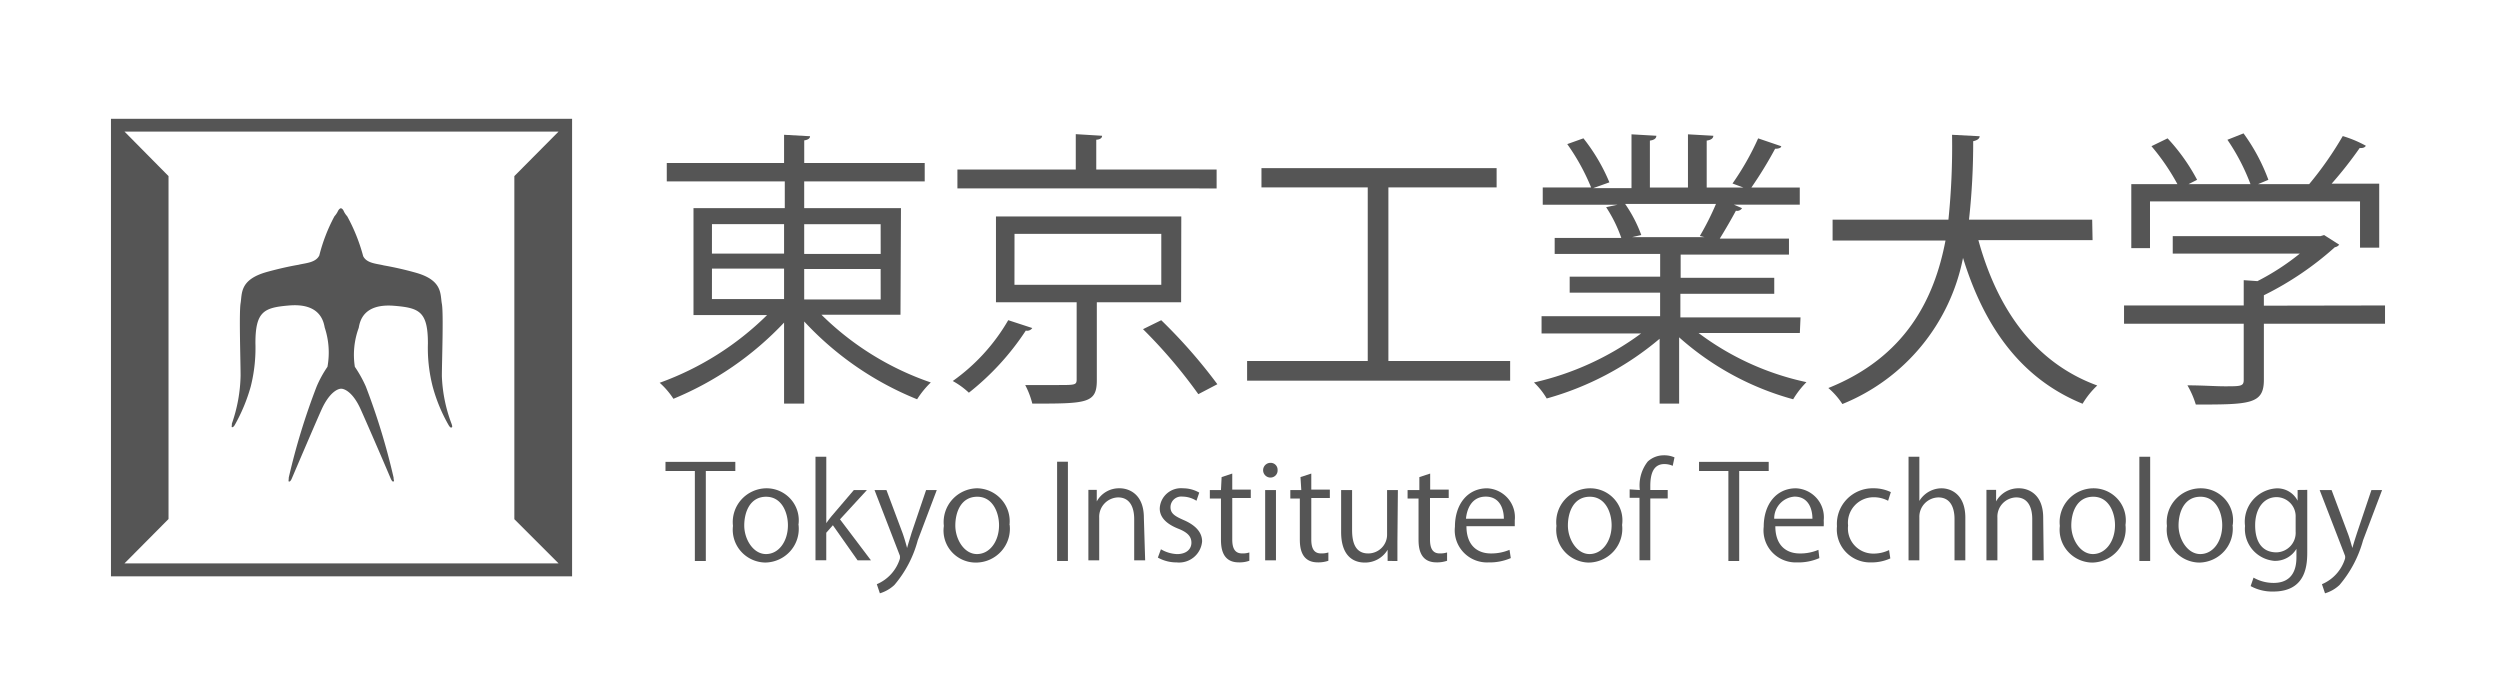 <svg xmlns="http://www.w3.org/2000/svg" width="207" height="57" viewBox="0 0 207 57"><rect width="207" height="57" fill="#555" opacity="0"/><path d="M60.839,23.32H54.295a23.879,23.879,0,0,0,9.055,5.607,7.527,7.527,0,0,0-1.135,1.392,26.019,26.019,0,0,1-9.348-6.442v6.8H51.2V23.969a26.42,26.42,0,0,1-9.161,6.31A6.442,6.442,0,0,0,40.9,28.953a24.463,24.463,0,0,0,8.894-5.607H43.7V14.491h7.559V12.277H41.488V10.753H51.2V8.42l2.15.119c0,.172-.147.292-.481.345v1.869h9.976v1.524H52.866v2.214h8.013ZM45.227,18.256H51.2V15.817h-5.97Zm0,3.765H51.2V19.5h-5.97Zm13.969-6.2h-6.33v2.466H59.2Zm0,3.712h-6.33v2.519H59.2Z" transform="translate(13.721 2.741)" fill="#555"/><path d="M65.654,24.433a.5.5,0,0,1-.534.212,21.693,21.693,0,0,1-4.714,5.143,6.542,6.542,0,0,0-1.335-.968,15.949,15.949,0,0,0,4.594-5.037ZM80.919,11.31v1.564H59.457V11.31h9.8V8.38l2.177.133c0,.186-.147.3-.481.331V11.31ZM77.98,22.3H71v6.456c0,1.922-.841,1.935-5.342,1.935a6.835,6.835,0,0,0-.588-1.538h2.671c1.469,0,1.589,0,1.589-.477V22.3H62.649V15.193H77.994Zm-13.8-1.445H76.338V16.638H64.185Zm15.225,9.054a41.715,41.715,0,0,0-4.581-5.382l1.509-.742a43.417,43.417,0,0,1,4.647,5.3Z" transform="translate(19.817 2.728)" fill="#555"/><path d="M89.019,26.473H99.1V28.1H77.32v-1.63h9.989V12.1h-8.8V10.5H97.98v1.6H89.019Z" transform="translate(25.94 3.419)" fill="#555"/><path d="M117.119,24.84h-8.387a22.782,22.782,0,0,0,8.934,4.07,7.468,7.468,0,0,0-1.1,1.418,23.49,23.49,0,0,1-9.442-5.13v5.488h-1.616V25.318a24.78,24.78,0,0,1-9.348,4.944,6.052,6.052,0,0,0-1.055-1.326,23.733,23.733,0,0,0,8.868-4.056h-8.24V23.449h9.816V21.5H98.061V20.174h7.492V18.292H96.819V16.967h5.516a11.523,11.523,0,0,0-1.255-2.545l.935-.2H95.831V12.791h4.006A17.75,17.75,0,0,0,97.861,9.2L99.2,8.721a15.324,15.324,0,0,1,2.15,3.645l-1.335.477h3.165V8.39l2.057.119c0,.239-.214.358-.534.4v3.884h3.152V8.39l2.1.119c0,.239-.24.358-.548.4v3.884h3.032l-.895-.331a22.489,22.489,0,0,0,2.123-3.738l1.91.65c0,.146-.24.212-.507.212a33.416,33.416,0,0,1-1.963,3.208h4.006v1.418h-5.462l.681.292a.469.469,0,0,1-.507.212c-.347.65-.881,1.577-1.335,2.307h5.729v1.326H107.25v1.922H115v1.326h-7.773v1.949h9.949Zm-8.28-8.033a22.6,22.6,0,0,0,1.335-2.651h-7.519a11.3,11.3,0,0,1,1.335,2.572l-.748.172h5.97Z" transform="translate(31.908 2.732)" fill="#555"/><path d="M135.235,17.142H125.78c1.576,5.74,4.688,10.154,9.843,12.036a6.969,6.969,0,0,0-1.215,1.511c-5.048-2.055-8.12-6.3-9.9-12.076a16.479,16.479,0,0,1-9.989,12.1,6.151,6.151,0,0,0-1.162-1.326c6.384-2.558,8.774-7.357,9.7-12.209h-9.348V15.446H123.3A59.63,59.63,0,0,0,123.6,8.42l2.284.119c0,.212-.227.345-.534.411a58,58,0,0,1-.347,6.5h10.2Z" transform="translate(38.03 2.741)" fill="#555"/><path d="M153.3,22.58v1.511H143.269v4.653c0,2.015-1.162,2.041-5.636,2.041a7.474,7.474,0,0,0-.694-1.591c1.229,0,2.324.08,3.085.08,1.335,0,1.576,0,1.576-.53V24.091H131.69V22.58H141.6V20.486l1.135.08a20.181,20.181,0,0,0,3.512-2.28H135.723V16.84h12.233l.294-.093,1.255.8a.562.562,0,0,1-.361.212,26.025,26.025,0,0,1-5.876,3.977v.862ZM133.84,13.964v3.871h-1.549v-5.3h3.82a18.288,18.288,0,0,0-2.15-3.142l1.335-.65a15.973,15.973,0,0,1,2.444,3.433l-.708.358h5.128a17.265,17.265,0,0,0-1.91-3.672l1.335-.53a15.775,15.775,0,0,1,2.057,3.844l-.855.358h4.233A28.628,28.628,0,0,0,149.8,8.555a9.7,9.7,0,0,1,1.91.8c-.067.146-.267.212-.507.186a33.179,33.179,0,0,1-2.324,2.956h3.94v5.3h-1.589V13.964Z" transform="translate(44.18 2.712)" fill="#555"/><path d="M47.043,29.606H44.6v7.45h-.908v-7.45H41.26V28.85h5.783Z" transform="translate(13.842 9.393)" fill="#555"/><path d="M50.88,33.536A2.783,2.783,0,0,1,50.2,35.7a2.827,2.827,0,0,1-2.079.948,2.746,2.746,0,0,1-2.014-.929,2.7,2.7,0,0,1-.657-2.106,2.783,2.783,0,0,1,.681-2.162A2.827,2.827,0,0,1,48.2,30.5a2.68,2.68,0,0,1,2.04.907,2.638,2.638,0,0,1,.631,2.129M48.2,31.2c-1.335,0-1.816,1.259-1.816,2.386s.735,2.36,1.8,2.36S50,34.888,50,33.562c0-1.047-.507-2.36-1.8-2.36" transform="translate(15.24 9.93)" fill="#555"/><path d="M55.154,37.107H54.046L52,34.2l-.548.623v2.28H50.56V28.53h.895v5.5h0a7.962,7.962,0,0,1,.507-.663l1.776-2.081H54.82l-2.23,2.426Z" transform="translate(16.962 9.289)" fill="#555"/><path d="M59.375,30.61,57.8,34.772a9.427,9.427,0,0,1-1.936,3.7,3.064,3.064,0,0,1-1.2.689l-.254-.756a3.363,3.363,0,0,0,1.91-2.108.882.882,0,0,0,0-.252l-2.1-5.435h.988l1.335,3.566c.147.411.28.875.374,1.233h0c.093-.358.24-.8.374-1.259l1.2-3.539Z" transform="translate(18.19 9.966)" fill="#555"/><path d="M63.976,33.536a2.783,2.783,0,0,1-.69,2.172,2.827,2.827,0,0,1-2.088.943,2.68,2.68,0,0,1-2.04-.907,2.638,2.638,0,0,1-.631-2.129,2.783,2.783,0,0,1,.685-2.167,2.827,2.827,0,0,1,2.079-.948,2.76,2.76,0,0,1,2.009.934,2.717,2.717,0,0,1,.662,2.1M61.292,31.2c-1.335,0-1.816,1.259-1.816,2.386s.721,2.36,1.79,2.36,1.83-1.06,1.83-2.386c0-1.047-.521-2.36-1.8-2.36" transform="translate(19.625 9.93)" fill="#555"/><rect width="0.895" height="8.219" transform="translate(87.528 38.23)" fill="#555"/><path d="M72.181,36.465h-.908v-3.42c0-.954-.347-1.79-1.335-1.79a1.621,1.621,0,0,0-1.132.512,1.6,1.6,0,0,0-.43,1.159v3.539H67.48V30.633h.694v.954h0a2.1,2.1,0,0,1,1.9-1.087c.735,0,2,.451,2,2.439Z" transform="translate(22.638 9.93)" fill="#555"/><path d="M74.982,31.536a2.175,2.175,0,0,0-1.149-.345.9.9,0,0,0-.7.215.885.885,0,0,0-.3.66c0,.517.347.742,1.108,1.074s1.509.875,1.509,1.763a1.911,1.911,0,0,1-2.1,1.737,3.17,3.17,0,0,1-1.563-.4l.254-.689a2.833,2.833,0,0,0,1.335.4c.788,0,1.189-.424,1.189-.941s-.321-.862-1.1-1.167c-1-.4-1.522-.954-1.522-1.67a1.745,1.745,0,0,1,.605-1.25,1.772,1.772,0,0,1,1.331-.42,2.686,2.686,0,0,1,1.335.358Z" transform="translate(24.084 9.928)" fill="#555"/><path d="M75.985,29.872l.881-.292v1.326H78.4v.7H76.866v3.433c0,.742.227,1.153.815,1.153a1.775,1.775,0,0,0,.6-.08V36.8a2.407,2.407,0,0,1-.881.133c-1.429,0-1.469-1.326-1.469-1.922V31.648H75.01v-.7h.921Z" transform="translate(25.165 9.631)" fill="#555"/><path d="M78.924,30.13a.61.61,0,1,1,0-1.22.576.576,0,0,1,.425.171.568.568,0,0,1,.163.425.581.581,0,0,1-.162.443.59.59,0,0,1-.439.18m.467,6.853h-.895V31.164h.895Z" transform="translate(26.272 9.413)" fill="#555"/><path d="M80.841,29.872l.895-.292v1.326h1.536v.7H81.736v3.433c0,.742.227,1.153.8,1.153a1.856,1.856,0,0,0,.614-.08V36.8a2.514,2.514,0,0,1-.881.133c-1.429,0-1.482-1.326-1.482-1.922V31.648H80v-.7h.908Z" transform="translate(26.839 9.631)" fill="#555"/><path d="M87.811,34.918v1.564H87v-.928h0a2.167,2.167,0,0,1-1.9,1.06c-.895,0-1.95-.5-1.95-2.532V30.61h.908v3.314c0,1.14.334,1.935,1.335,1.935a1.568,1.568,0,0,0,1.119-.468,1.545,1.545,0,0,0,.443-1.122V30.61h.895Z" transform="translate(27.895 9.966)" fill="#555"/><path d="M88.245,29.872l.895-.292v1.326h1.536v.7H89.126v3.433c0,.742.227,1.153.8,1.153a1.91,1.91,0,0,0,.614-.08V36.8a2.514,2.514,0,0,1-.881.133c-1.442,0-1.482-1.326-1.482-1.922V31.648H87.27v-.7h.975Z" transform="translate(29.278 9.631)" fill="#555"/><path d="M94.835,36.28a4.4,4.4,0,0,1-1.856.358,2.681,2.681,0,0,1-2.069-.845,2.639,2.639,0,0,1-.7-2.111c0-1.856,1.042-3.181,2.671-3.181a2.424,2.424,0,0,1,1.717.837,2.387,2.387,0,0,1,.566,1.814v.49H91.163c0,1.63.948,2.253,2.017,2.253a3.858,3.858,0,0,0,1.549-.3Zm-.574-3.261c0-.8-.334-1.829-1.5-1.829S91.2,32.21,91.123,33.019Z" transform="translate(30.259 9.93)" fill="#555"/><path d="M101.94,33.536a2.783,2.783,0,0,1-.685,2.167,2.827,2.827,0,0,1-2.079.948,2.746,2.746,0,0,1-2.014-.929,2.7,2.7,0,0,1-.657-2.106,2.783,2.783,0,0,1,.685-2.167,2.827,2.827,0,0,1,2.079-.948,2.68,2.68,0,0,1,2.04.907,2.638,2.638,0,0,1,.631,2.129M99.269,31.2c-1.335,0-1.816,1.259-1.816,2.386s.735,2.36,1.79,2.36,1.83-1.06,1.83-2.386c0-1.047-.507-2.36-1.8-2.36" transform="translate(32.369 9.93)" fill="#555"/><path d="M101.881,31.317a3.2,3.2,0,0,1,.654-2.36,1.958,1.958,0,0,1,1.335-.517,2.1,2.1,0,0,1,.881.172l-.147.7a1.693,1.693,0,0,0-.694-.146c-.935,0-1.162.862-1.162,1.816v.331h1.442v.7h-1.442v5.117h-.895v-5.17h-.815v-.7Z" transform="translate(33.897 9.259)" fill="#555"/><path d="M111.109,29.606h-2.444v7.45h-.895v-7.45H105.34V28.85h5.769Z" transform="translate(35.34 9.393)" fill="#555"/><path d="M113.962,36.28a4.355,4.355,0,0,1-1.856.358,2.681,2.681,0,0,1-2.06-.85,2.639,2.639,0,0,1-.691-2.106c0-1.856,1.042-3.181,2.671-3.181a2.424,2.424,0,0,1,1.726.833,2.387,2.387,0,0,1,.571,1.819,4.691,4.691,0,0,1,0,.49h-4.006c0,1.63.948,2.253,2.017,2.253a3.8,3.8,0,0,0,1.549-.3Zm-.574-3.261c0-.8-.321-1.829-1.482-1.829a1.808,1.808,0,0,0-1.683,1.829Z" transform="translate(36.681 9.93)" fill="#555"/><path d="M118.314,36.306a3.709,3.709,0,0,1-1.6.331,2.761,2.761,0,0,1-2.091-.866,2.718,2.718,0,0,1-.727-2.13,2.93,2.93,0,0,1,.817-2.235,2.976,2.976,0,0,1,2.215-.906,3.266,3.266,0,0,1,1.429.318l-.227.716a2.539,2.539,0,0,0-1.229-.292,2.13,2.13,0,0,0-1.567.714,2.1,2.1,0,0,0-.517,1.632,2.071,2.071,0,0,0,.509,1.614,2.1,2.1,0,0,0,1.548.706,2.943,2.943,0,0,0,1.335-.292Z" transform="translate(38.205 9.93)" fill="#555"/><path d="M123.031,37.107h-.895v-3.42c0-.954-.347-1.79-1.335-1.79a1.621,1.621,0,0,0-1.136.5,1.6,1.6,0,0,0-.44,1.155v3.553h-.895V28.53h.895v3.659h0a2.167,2.167,0,0,1,1.83-1.047c.735,0,1.977.451,1.977,2.439Z" transform="translate(39.698 9.289)" fill="#555"/><path d="M127.9,36.465h-.948v-3.42c0-.954-.347-1.79-1.335-1.79a1.608,1.608,0,0,0-1.128.512,1.584,1.584,0,0,0-.422,1.158v3.539h-.908V30.633h.8v.954h0a2.113,2.113,0,0,1,1.9-1.087c.735,0,2,.451,2,2.439Z" transform="translate(41.318 9.93)" fill="#555"/><path d="M133.15,33.536a2.783,2.783,0,0,1-.685,2.167,2.827,2.827,0,0,1-2.079.948,2.746,2.746,0,0,1-2.014-.929,2.7,2.7,0,0,1-.657-2.106,2.783,2.783,0,0,1,.685-2.167,2.827,2.827,0,0,1,2.079-.948,2.68,2.68,0,0,1,2.04.907,2.638,2.638,0,0,1,.631,2.129M130.479,31.2c-1.335,0-1.816,1.259-1.816,2.386s.735,2.36,1.79,2.36,1.83-1.06,1.83-2.386c0-1.047-.507-2.36-1.8-2.36" transform="translate(42.84 9.93)" fill="#555"/><rect width="0.895" height="8.63" transform="translate(177.139 37.819)" fill="#555"/><path d="M139.79,33.536a2.783,2.783,0,0,1-.685,2.167,2.827,2.827,0,0,1-2.079.948,2.746,2.746,0,0,1-2.014-.929,2.7,2.7,0,0,1-.657-2.106,2.783,2.783,0,0,1,.69-2.172,2.827,2.827,0,0,1,2.088-.943,2.68,2.68,0,0,1,2.04.907,2.638,2.638,0,0,1,.631,2.129M137.133,31.2c-1.335,0-1.816,1.259-1.816,2.386s.735,2.36,1.8,2.36,1.816-1.06,1.816-2.386c0-1.047-.507-2.36-1.8-2.36" transform="translate(45.067 9.93)" fill="#555"/><path d="M144.351,30.633v5.05c0,1.021,0,3.367-2.818,3.367a3.708,3.708,0,0,1-1.87-.451l.24-.7a3.331,3.331,0,0,0,1.669.437c1.082,0,1.883-.57,1.883-2.121v-.7h0a2.047,2.047,0,0,1-1.843.994,2.677,2.677,0,0,1-1.813-.947,2.638,2.638,0,0,1-.6-1.943,2.756,2.756,0,0,1,.607-2.1,2.8,2.8,0,0,1,1.957-1.01,1.886,1.886,0,0,1,1.79,1.021h0v-.888Zm-.962,2.267a1.584,1.584,0,0,0-.431-1.167,1.608,1.608,0,0,0-1.145-.5c-1.042,0-1.776.915-1.776,2.333s.614,2.24,1.763,2.24a1.635,1.635,0,0,0,1.165-.525,1.61,1.61,0,0,0,.424-1.2Z" transform="translate(46.69 9.929)" fill="#555"/><path d="M148.988,30.61l-1.576,4.162a9.6,9.6,0,0,1-1.95,3.7,2.984,2.984,0,0,1-1.2.689l-.254-.756a3.363,3.363,0,0,0,1.91-2.108.579.579,0,0,0,0-.252l-2.1-5.435h.988l1.335,3.566c.16.411.28.875.387,1.233h0c.093-.358.24-.8.387-1.259l1.189-3.539Z" transform="translate(48.249 9.966)" fill="#555"/><path d="M6.88,45.305H45.061V7.42H6.88Zm37.06-1.074H8l3.646-3.672V12.166L8,8.48H43.94L40.28,12.166V40.573ZM35.085,32.686c.067.2.067.265,0,.292s-.12,0-.227-.159h0a13.426,13.426,0,0,1-1.335-3.208,12.846,12.846,0,0,1-.4-3.592c0-2.651-.721-2.943-2.791-3.115-2.591-.212-2.845,1.326-2.938,1.829a6.463,6.463,0,0,0-.321,3.221,10.264,10.264,0,0,1,.908,1.63,55.63,55.63,0,0,1,2.3,7.543c0,.225.08.292,0,.318s-.12,0-.227-.212c-.761-1.8-2.043-4.746-2.484-5.727-.628-1.418-1.335-1.737-1.629-1.737s-.988.318-1.629,1.737c-.441.981-1.723,3.977-2.471,5.727-.107.239-.2.239-.24.212s0-.093,0-.318a55.5,55.5,0,0,1,2.31-7.543,9.363,9.363,0,0,1,.895-1.63,6.581,6.581,0,0,0-.227-3.248c-.093-.477-.361-2.041-2.938-1.829-2.083.172-2.8.477-2.8,3.115a13.07,13.07,0,0,1-.387,3.592,14.218,14.218,0,0,1-1.335,3.208h0c-.107.172-.187.172-.227.159s0-.093,0-.292a12.747,12.747,0,0,0,.721-3.977c0-1.18-.134-5.2,0-5.992s-.093-1.935,2.123-2.572c0,0,1.335-.384,2.671-.61.574-.146,1.416-.159,1.723-.769a14.067,14.067,0,0,1,1.255-3.248,1.723,1.723,0,0,0,.267-.384c.107-.239.24-.278.254-.278s.16,0,.267.278a1.723,1.723,0,0,0,.267.384,14.7,14.7,0,0,1,1.322,3.3c.294.61,1.149.623,1.709.769a26.987,26.987,0,0,1,2.671.61c2.23.636,1.99,1.79,2.137,2.572s0,4.812,0,5.992A12.354,12.354,0,0,0,35.085,32.686Z" transform="translate(2.308 2.416)" fill="#555"/><rect width="207" height="57" fill="none" opacity="0"/></svg>